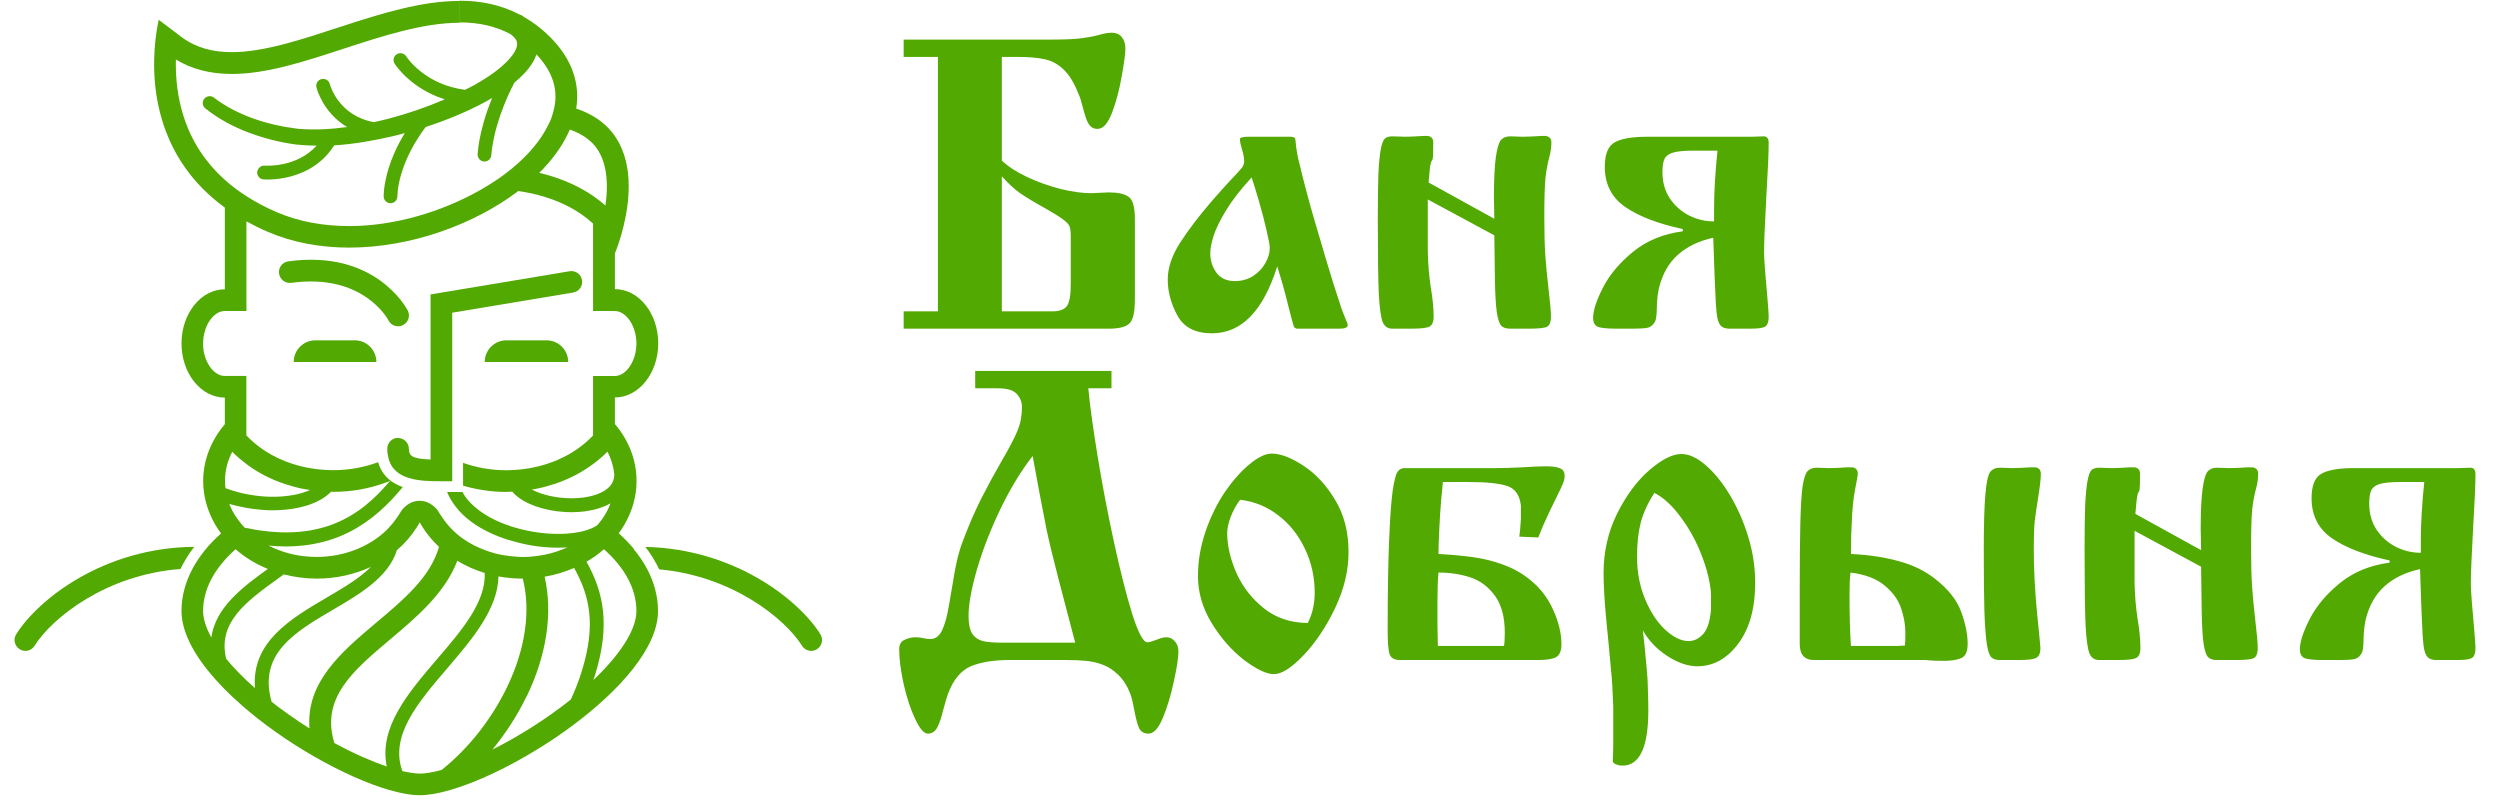 <?xml version="1.0" encoding="UTF-8"?> <svg xmlns="http://www.w3.org/2000/svg" width="765" height="246" viewBox="0 0 765 246" fill="none"><g clip-path="url(#clip0_75_2)"><path d="M251.037 194.075C244.406 183.506 224.736 167.952 197.479 167.351C199.17 169.554 200.594 171.846 201.706 174.227C223.935 176.207 240.112 189.18 245.429 197.613C246.052 198.614 247.143 199.17 248.233 199.17C248.834 199.17 249.457 198.992 249.991 198.659C251.549 197.679 252.016 195.633 251.037 194.097" fill="#52A901"></path><path d="M4.963 194.075C3.984 195.632 4.451 197.679 6.009 198.659C6.543 199.014 7.166 199.17 7.766 199.17C8.879 199.17 9.947 198.614 10.57 197.613C15.955 189.046 32.51 175.807 55.228 174.116C56.34 171.779 57.742 169.51 59.433 167.329C31.686 167.574 11.683 183.394 4.963 194.075Z" fill="#52A901"></path><path d="M62.148 105.115C62.148 99.82 65.241 95.169 68.779 95.169H75.41V67.734C77.479 68.869 79.659 69.981 82.041 70.983C89.784 74.298 98.239 75.766 106.828 75.766C125.652 75.766 145.055 68.713 158.606 58.455C169.865 60.101 177.03 64.329 181.48 68.423V95.169H188.111C191.649 95.169 194.742 99.82 194.742 105.115C194.742 110.411 191.649 115.061 188.111 115.061H181.48V133.24C175.717 139.404 166.728 143.476 156.492 143.854C155.981 143.854 155.491 143.899 154.957 143.899C150.218 143.899 145.767 143.075 141.695 141.629V147.948V148.616C145.901 149.84 150.373 150.529 154.957 150.529C155.179 150.529 155.38 150.485 155.624 150.485C155.758 150.485 155.892 150.485 156.025 150.485C156.27 150.485 156.515 150.463 156.759 150.44C156.849 150.529 156.937 150.641 157.026 150.73C157.071 150.774 157.115 150.841 157.16 150.908C158.739 152.554 161.009 153.845 163.613 154.824C166.416 155.848 169.643 156.493 172.891 156.671C173.092 156.671 173.27 156.671 173.447 156.693C173.915 156.693 174.382 156.738 174.849 156.738C176.207 156.738 177.564 156.649 178.877 156.493C179.144 156.448 179.389 156.382 179.656 156.359C181.235 156.115 182.682 155.759 183.995 155.291C185.018 154.935 185.975 154.512 186.82 154.023C186.509 154.846 186.13 155.669 185.73 156.471C185.241 157.405 184.662 158.295 184.017 159.163C183.638 159.675 183.26 160.164 182.838 160.654C182.459 160.921 182.036 161.166 181.592 161.388C181.547 161.41 181.48 161.432 181.413 161.477C181.369 161.477 181.347 161.477 181.324 161.522C180.19 162.033 178.877 162.478 177.408 162.768C176.296 162.99 175.072 163.168 173.804 163.257C172.958 163.324 172.09 163.368 171.2 163.368C166.95 163.413 162.211 162.79 157.716 161.477C157.271 161.343 156.804 161.21 156.359 161.054C151.619 159.519 147.792 157.383 144.989 154.846C143.765 153.756 142.741 152.599 141.962 151.353C141.784 151.086 141.673 150.819 141.539 150.552H136.845C136.845 150.552 136.912 150.774 136.956 150.886C137.535 152.265 138.336 153.6 139.292 154.846C139.96 155.759 140.739 156.626 141.584 157.449C143.119 158.918 144.922 160.276 146.969 161.477C149.35 162.857 152.02 164.08 155.068 165.06C155.469 165.193 155.892 165.282 156.314 165.415C158.584 166.083 160.898 166.639 163.168 166.995C165.727 167.396 168.263 167.596 170.689 167.596C171.044 167.596 171.356 167.596 171.712 167.574C172.379 167.574 173.003 167.529 173.648 167.485C173.136 167.729 172.624 167.93 172.09 168.13C169.754 169.065 167.262 169.732 164.636 170.088C163.101 170.311 161.521 170.444 159.919 170.444C159.073 170.444 158.25 170.355 157.427 170.288C155.335 170.133 153.31 169.821 151.352 169.309C150.685 169.131 150.017 168.909 149.372 168.686C146.546 167.729 143.898 166.439 141.584 164.792C140.205 163.814 138.959 162.679 137.824 161.477C136.733 160.32 135.776 159.096 134.953 157.761C134.731 157.405 134.442 157.071 134.241 156.693C133.841 155.959 133.262 155.358 132.639 154.846C131.46 153.867 130.014 153.244 128.412 153.244C126.81 153.244 125.363 153.845 124.184 154.846C123.561 155.358 123.005 155.959 122.582 156.693C122.226 157.338 121.803 157.917 121.38 158.518C120.668 159.563 119.89 160.543 118.999 161.455C118.621 161.855 118.243 162.278 117.82 162.656C112.547 167.507 104.981 170.422 96.904 170.422C95.814 170.422 94.746 170.355 93.678 170.266C91.831 170.088 90.028 169.777 88.315 169.309C86.135 168.731 84.088 167.93 82.151 166.951C83.954 167.106 85.712 167.218 87.381 167.218C88.605 167.218 89.762 167.173 90.919 167.085C93.21 166.929 95.391 166.617 97.438 166.15C101.955 165.171 105.871 163.524 109.365 161.432C112.569 159.519 115.417 157.272 117.953 154.802C119.333 153.489 120.624 152.109 121.847 150.685C122.315 150.151 122.782 149.595 123.249 149.039C122.137 148.638 121.091 148.126 120.112 147.503C119.912 147.37 119.734 147.237 119.533 147.103C119.511 147.103 119.489 147.058 119.467 147.036C118.555 146.346 117.753 145.501 117.086 144.477C117.086 144.477 117.086 144.433 117.041 144.411C116.485 143.543 116.018 142.564 115.706 141.429C111.501 142.986 106.85 143.877 101.911 143.877C101.399 143.877 100.887 143.832 100.375 143.832C90.14 143.454 81.15 139.382 75.387 133.218V115.039H68.757C65.219 115.039 62.126 110.389 62.126 105.093M166.394 51.468C169.887 47.73 172.602 43.769 174.36 39.653C178.165 40.966 181.013 42.99 182.838 45.727C183.972 47.418 184.684 49.377 185.152 51.468C185.93 55.117 185.797 59.145 185.263 62.883C184.128 61.904 182.86 60.903 181.48 59.946C180.546 59.301 179.567 58.678 178.498 58.099C174.849 56.007 170.377 54.161 164.992 52.892C165.482 52.425 165.971 51.958 166.416 51.468M181.569 208.071C181.725 207.581 181.903 207.114 182.059 206.647C186.843 191.205 184.707 181.28 179.478 171.891C181.391 170.778 183.171 169.488 184.796 168.063C191.07 173.626 194.742 180.101 194.742 186.977C194.742 192.606 189.913 200.171 181.569 208.093M161.21 213.01C167.351 200.239 169.175 187.488 166.661 176.474C169.843 175.94 172.869 175.006 175.673 173.782C180.546 182.46 182.392 191.338 178.009 205.423C177.075 208.449 175.94 211.297 174.672 214.056C172.736 215.591 170.689 217.149 168.508 218.662C162.389 222.979 156.292 226.561 150.685 229.365C154.735 224.425 158.317 218.929 161.165 213.01M128.412 236.708C127.01 236.708 125.207 236.441 123.116 235.951C119.244 225.115 127.811 215.08 136.889 204.466C144.521 195.543 152.332 186.376 152.532 176.385C154.913 176.83 157.382 177.053 159.897 177.053C159.897 177.053 159.941 177.053 159.964 177.053C162.433 186.799 160.853 198.391 155.202 210.162C150.329 220.309 143.231 229.12 135.153 235.595C132.439 236.352 130.147 236.73 128.434 236.73M102.311 227.362C98.106 213.611 107.985 205.267 119.444 195.61C127.477 188.846 136.155 181.503 139.938 171.602C142.496 173.159 145.322 174.405 148.326 175.34C148.682 184.24 141.384 192.784 133.707 201.729C124.896 212.009 115.862 222.623 118.354 234.55C113.726 232.97 108.208 230.567 102.311 227.362ZM69.224 201.662C66.487 190.515 75.388 184.04 84.844 177.209C85.511 176.719 86.179 176.252 86.847 175.762C90.051 176.586 93.433 177.053 96.948 177.053C102.934 177.053 108.564 175.74 113.481 173.471C110.121 176.897 105.204 179.789 99.93 182.883C89.027 189.291 76.856 196.433 78.035 210.563C74.587 207.537 71.627 204.533 69.246 201.64M72.117 168.086C74.942 170.556 78.28 172.603 81.951 174.094C74.253 179.656 65.975 185.82 64.662 195.054C63.038 192.094 62.148 189.357 62.148 186.977C62.148 180.101 65.819 173.626 72.094 168.063M94.701 222.89C92.587 221.577 90.474 220.153 88.338 218.64C86.513 217.35 84.777 216.059 83.108 214.746C78.948 200.083 90.14 193.452 102.044 186.487C110.144 181.748 118.955 176.541 121.447 168.353C123.828 166.328 125.853 163.991 127.477 161.432C127.811 160.921 128.144 160.387 128.434 159.831C128.723 160.365 129.057 160.899 129.391 161.432C130.748 163.569 132.417 165.549 134.33 167.329C131.727 176.563 123.628 183.394 115.172 190.493C104.536 199.46 93.588 208.694 94.701 222.868M178.877 152.198C178.699 152.198 178.521 152.243 178.365 152.265C176.207 152.532 173.959 152.532 171.823 152.31C168.33 151.976 165.104 151.063 162.745 149.795C163.323 149.684 163.924 149.595 164.503 149.484C166.35 149.106 168.13 148.594 169.887 148.015C174.16 146.591 178.053 144.544 181.48 142.008C183.06 140.828 184.551 139.582 185.886 138.203C187.043 140.428 187.733 142.786 187.978 145.212C187.933 149.017 184.484 150.797 181.48 151.642C180.523 151.909 179.633 152.065 178.899 152.176M119.022 147.526C117.953 148.794 116.841 150.018 115.684 151.175C114.416 152.421 113.103 153.623 111.701 154.757C108.385 157.383 104.625 159.563 100.219 161.01C99.797 161.143 99.374 161.255 98.951 161.388C97.683 161.744 96.37 162.056 94.99 162.3C90.607 163.057 85.645 163.146 79.971 162.367C78.48 162.167 76.923 161.9 75.343 161.566C75.231 161.566 75.121 161.522 74.987 161.499C74.965 161.499 74.942 161.499 74.898 161.499C74.853 161.455 74.831 161.432 74.787 161.388C74.097 160.654 73.451 159.875 72.873 159.074C72.228 158.206 71.649 157.316 71.16 156.382C70.781 155.669 70.448 154.935 70.159 154.201C71.182 154.512 72.228 154.735 73.273 154.98C74.876 155.336 76.478 155.625 78.08 155.803C79.882 156.003 81.684 156.159 83.442 156.159C83.798 156.159 84.154 156.137 84.51 156.115C84.71 156.115 84.911 156.115 85.089 156.115C88.159 156.003 91.052 155.536 93.611 154.78C96.815 153.8 99.485 152.377 101.31 150.463C101.532 150.463 101.755 150.508 101.978 150.508C107.607 150.508 113.058 149.506 118.042 147.659C118.042 147.659 118.087 147.659 118.109 147.637C118.532 147.481 118.977 147.348 119.4 147.17C119.289 147.303 119.178 147.437 119.066 147.57M68.846 147.192C68.846 144.099 69.602 141.051 71.071 138.247C72.406 139.626 73.919 140.872 75.476 142.052C78.881 144.611 82.797 146.636 87.069 148.06C88.805 148.638 90.607 149.15 92.454 149.528C93.255 149.706 94.056 149.817 94.879 149.929C92.543 150.997 89.517 151.687 86.112 151.931C83.865 152.087 81.44 152.043 78.97 151.754C77.835 151.62 76.656 151.442 75.499 151.219C73.34 150.797 71.137 150.174 69.001 149.372C68.912 148.638 68.868 147.926 68.868 147.192M193.963 167.952C192.583 166.306 191.048 164.726 189.335 163.191C189.98 162.323 190.558 161.432 191.093 160.498C193.429 156.493 194.786 151.976 194.786 147.17C194.786 140.65 192.316 134.642 188.155 129.747V121.626C195.476 121.626 201.417 114.194 201.417 105.049C201.417 95.903 195.476 88.472 188.155 88.472V77.546C188.155 77.546 203.286 42.234 176.318 33.222C177.52 25.813 175.25 18.247 168.263 11.261C165.704 8.702 163.034 6.721 160.253 5.142C160.141 5.03 160.008 4.941 159.875 4.852C159.875 4.852 159.83 4.808 159.808 4.808C159.563 4.63 159.318 4.563 159.051 4.474C153.266 1.448 147.058 0.224 140.605 0.224V6.855C146.613 6.855 151.775 8.034 156.314 10.504C156.893 10.972 157.405 11.439 157.716 11.884C158.095 12.44 158.228 12.907 158.228 13.463C158.295 14.576 157.382 16.334 156.025 17.847C153.288 20.984 149.35 23.632 145.344 25.924C144.366 26.48 143.32 26.947 142.296 27.482C129.992 25.902 124.54 17.602 124.318 17.269C123.695 16.289 122.404 15.978 121.402 16.601C120.424 17.224 120.134 18.515 120.757 19.493C120.98 19.849 125.741 27.148 136.11 30.396C130.615 32.755 124.896 34.735 119.088 36.27C117.531 36.671 115.973 37.027 114.393 37.383C103.557 35.358 101.043 26.147 100.931 25.746C100.665 24.611 99.53 23.921 98.373 24.21C97.238 24.478 96.548 25.635 96.838 26.77C96.927 27.17 98.862 34.513 106.227 38.874C101.199 39.564 96.148 39.831 91.208 39.408C82.085 38.318 72.74 35.425 65.441 29.863C64.529 29.173 63.239 29.329 62.504 30.218C61.77 31.131 61.925 32.466 62.838 33.178C66.821 36.36 71.36 38.785 76.077 40.565C80.839 42.323 85.556 43.569 90.696 44.237C92.765 44.459 94.835 44.548 96.882 44.57C90.807 51.312 81.417 50.712 80.972 50.689C80.238 50.623 79.593 50.956 79.192 51.49C78.948 51.802 78.747 52.18 78.703 52.625C78.614 53.782 79.459 54.806 80.616 54.895C80.705 54.895 81.173 54.939 81.885 54.939C84.31 54.939 89.806 54.539 94.99 51.513C97.638 49.955 100.219 47.73 102.244 44.481C108.408 44.103 114.46 43.013 120.379 41.633C121.536 41.344 122.715 41.055 123.872 40.721C121.402 44.77 119.845 48.464 118.91 51.513C118.042 54.361 117.664 56.653 117.508 58.144C117.398 59.323 117.398 60.035 117.398 60.146C117.442 61.281 118.376 62.193 119.489 62.193H119.556C120.713 62.149 121.625 61.192 121.603 60.035C121.603 60.013 121.603 59.345 121.736 58.166C121.914 56.675 122.337 54.383 123.338 51.535C124.562 48.019 126.676 43.636 130.258 38.852C136.422 36.849 142.452 34.401 148.259 31.309C149.038 30.886 149.817 30.419 150.596 29.974C148.371 35.403 147.258 39.875 146.702 42.924C146.235 45.549 146.168 47.107 146.146 47.263C146.146 47.507 146.19 47.73 146.257 47.93C146.502 48.753 147.236 49.377 148.17 49.421H148.237C149.372 49.421 150.307 48.531 150.351 47.396C150.351 47.352 150.418 45.972 150.863 43.592C151.13 42.145 151.53 40.321 152.153 38.207C153.199 34.624 154.824 30.218 157.405 25.279C158.562 24.322 159.696 23.276 160.787 22.097C162.055 20.65 163.412 18.893 164.147 16.645C168.664 21.407 170.555 26.413 169.821 31.776C169.665 32.844 169.398 33.934 169.064 35.047C168.864 35.648 168.708 36.249 168.441 36.849C168.241 37.294 167.996 37.761 167.773 38.207C165.504 42.901 161.677 47.418 156.737 51.49L156.693 51.535C155.424 52.558 154.134 53.56 152.732 54.539C151.13 55.651 149.461 56.697 147.703 57.721C147.458 57.854 147.213 57.987 146.969 58.144C135.242 64.819 120.624 69.18 106.873 69.18C98.728 69.18 91.275 67.756 84.688 64.93C81.328 63.484 78.258 61.86 75.454 60.057C73.051 58.522 70.826 56.853 68.824 55.05C62.193 49.109 57.698 41.789 55.45 33.089C54.049 27.704 53.715 22.519 53.826 18.203C58.677 21.162 64.307 22.631 70.915 22.631C81.528 22.631 92.966 18.893 105.07 14.932C117.064 11.016 129.479 6.966 140.583 6.966V0.291C117.197 0.291 90.83 15.956 70.915 15.956C65.196 15.956 59.99 14.665 55.539 11.327C52.714 9.213 50.444 7.478 48.575 6.054C47.062 12.841 41.855 43.925 68.801 63.528V88.516C61.481 88.516 55.539 95.948 55.539 105.093C55.539 114.238 61.481 121.67 68.801 121.67V129.792C64.662 134.709 62.17 140.695 62.17 147.214C62.17 151.998 63.528 156.515 65.864 160.543C66.398 161.455 66.999 162.367 67.644 163.235C65.775 164.904 64.084 166.639 62.615 168.464C61.191 170.244 59.968 172.069 58.944 173.96C56.741 178.076 55.539 182.46 55.539 186.999C55.539 191.093 57.142 195.454 59.834 199.86C60.924 201.64 62.193 203.398 63.617 205.178C66.621 208.916 70.27 212.61 74.364 216.148C75.744 217.35 77.145 218.506 78.591 219.663C93.322 231.301 111.835 240.668 123.739 242.849C125.452 243.161 127.032 243.339 128.434 243.339C131.126 243.339 134.419 242.738 138.091 241.647C145.945 239.333 155.558 234.794 164.926 228.987C168.441 226.806 171.935 224.47 175.25 221.977C189.691 211.23 201.35 198.147 201.35 186.999C201.35 182.46 200.149 178.099 197.968 174.005C196.856 171.935 195.498 169.932 193.874 167.997" fill="#52A901"></path><path d="M108.564 104.136H96.504C92.854 104.136 89.873 107.096 89.873 110.767H115.172C115.172 107.118 112.213 104.136 108.541 104.136" fill="#52A901"></path><path d="M89.139 86.558C110.878 83.532 118.554 97.416 118.888 98.061C119.467 99.196 120.624 99.842 121.825 99.842C122.337 99.842 122.849 99.73 123.338 99.463C124.963 98.64 125.608 96.638 124.762 94.991C124.362 94.235 114.794 76.3 88.226 79.972C86.402 80.216 85.133 81.885 85.4 83.71C85.645 85.534 87.336 86.803 89.139 86.536" fill="#52A901"></path><path d="M167.24 104.136H154.957C151.308 104.136 148.326 107.096 148.326 110.767H173.87C173.87 107.118 170.911 104.136 167.24 104.136Z" fill="#52A901"></path><path d="M121.825 133.975C120.001 133.975 118.51 135.466 118.51 137.29C118.51 138.358 118.643 139.293 118.866 140.16C118.933 140.45 119.021 140.717 119.11 140.984C119.4 141.829 119.8 142.563 120.29 143.186C120.557 143.543 120.868 143.854 121.202 144.166C121.336 144.277 121.469 144.388 121.602 144.5C122.07 144.878 122.582 145.211 123.116 145.478C123.805 145.834 124.54 146.101 125.296 146.324C128.434 147.236 132.083 147.258 135.064 147.258H138.38V95.681L175.383 89.517C177.186 89.206 178.409 87.515 178.098 85.712C177.809 83.91 176.073 82.686 174.293 82.998L131.749 90.096V140.606C128.834 140.494 127.165 140.205 126.231 139.649C125.363 139.137 125.118 138.403 125.118 137.357C125.118 137.045 125.052 136.734 124.985 136.445C124.584 135.065 123.316 134.041 121.803 134.041" fill="#52A901"></path></g><g clip-path="url(#clip1_75_2)"><path d="M276.517 12.112H321.611C325.929 12.112 329.116 11.969 331.173 11.681C333.27 11.393 335.039 11.043 336.478 10.632C337.918 10.221 339.151 10.015 340.179 10.015C341.578 10.015 342.626 10.488 343.325 11.434C344.025 12.339 344.374 13.49 344.374 14.889C344.374 16.328 344.004 19.104 343.263 23.216C342.564 27.329 341.578 31.072 340.303 34.444C339.028 37.775 337.547 39.44 335.861 39.44C334.956 39.44 334.237 39.173 333.702 38.638C333.167 38.104 332.715 37.302 332.345 36.233C331.975 35.164 331.605 33.909 331.234 32.47C330.906 31.03 330.515 29.817 330.062 28.83C328.706 25.376 327.142 22.826 325.374 21.181C323.606 19.536 321.652 18.508 319.514 18.096C317.416 17.644 314.702 17.418 311.371 17.418H306.559V49.125C308.493 50.976 311.083 52.662 314.332 54.184C317.622 55.706 321.015 56.919 324.511 57.824C328.047 58.687 331.214 59.119 334.01 59.119C334.586 59.119 335.45 59.077 336.601 58.996C337.753 58.913 338.617 58.872 339.192 58.872C342.071 58.872 344.128 59.325 345.361 60.229C346.636 61.093 347.274 63.375 347.274 67.077V91.752C347.274 95.494 346.718 97.9 345.607 98.969C344.497 100.038 342.4 100.573 339.316 100.573H276.517V95.268H287.005V17.418H276.517V12.112ZM306.559 95.268H322.104C324.12 95.268 325.539 94.774 326.362 93.788C327.225 92.76 327.657 90.436 327.657 86.817V72.505C327.657 71.025 327.534 69.956 327.287 69.297C327.04 68.639 326.32 67.879 325.127 67.015C323.935 66.151 322.207 65.082 319.946 63.807C316.45 61.874 313.797 60.271 311.988 58.996C310.219 57.721 308.41 56.034 306.559 53.937V95.268ZM381.942 41.846H394.835C395.781 41.846 396.294 42.093 396.377 42.586C396.377 42.71 396.459 43.512 396.624 44.992C396.829 46.432 397.035 47.604 397.241 48.509C399.091 56.24 400.901 63.026 402.669 68.865C402.875 69.647 403.903 73.143 405.753 79.352C407.604 85.521 408.899 89.654 409.64 91.752C410.257 93.808 410.873 95.556 411.491 96.995C412.108 98.393 412.416 99.216 412.416 99.463C412.416 100.203 411.573 100.573 409.887 100.573H396.993C396.418 100.573 396.027 100.265 395.821 99.648C395.617 99.031 395.041 96.851 394.095 93.109C393.19 89.367 392.1 85.501 390.825 81.511C386.548 95.165 379.886 101.992 370.838 101.992C365.78 101.992 362.264 100.182 360.289 96.563C358.315 92.944 357.329 89.264 357.329 85.521C357.329 81.984 358.583 78.242 361.091 74.294C363.641 70.346 366.849 66.131 370.714 61.648C372.894 59.139 374.828 56.98 376.513 55.171C378.241 53.361 379.372 52.128 379.906 51.469C380.441 50.812 380.708 50.133 380.708 49.434C380.708 48.282 380.482 47.028 380.03 45.671C379.619 44.273 379.413 43.245 379.413 42.586C379.413 42.093 380.256 41.846 381.942 41.846ZM382.991 54.307C379.619 57.967 376.986 61.36 375.095 64.486C373.244 67.57 371.989 70.161 371.332 72.258C370.674 74.356 370.344 76.083 370.344 77.441C370.344 79.743 370.982 81.759 372.257 83.485C373.532 85.172 375.382 86.015 377.809 86.015C379.947 86.015 381.819 85.501 383.422 84.473C385.067 83.404 386.322 82.087 387.185 80.525C388.09 78.962 388.543 77.399 388.543 75.836C388.543 75.014 388.213 73.225 387.556 70.469C386.938 67.714 386.158 64.712 385.212 61.463C384.265 58.214 383.525 55.829 382.991 54.307ZM457.263 72.011L436.906 61.031V65.719V76.946C436.988 80.854 437.297 84.534 437.831 87.989C438.407 91.402 438.695 94.384 438.695 96.933C438.695 98.373 438.325 99.339 437.585 99.833C436.885 100.327 435.014 100.573 431.971 100.573H426.049C424.692 100.573 423.725 99.935 423.149 98.661C422.574 97.345 422.163 94.466 421.916 90.024C421.71 85.542 421.607 77.851 421.607 66.953C421.607 61.114 421.669 56.507 421.793 53.136C421.957 49.763 422.203 47.254 422.533 45.609C422.862 43.923 423.273 42.853 423.767 42.402C424.301 41.949 425.062 41.723 426.049 41.723C426.913 41.723 427.612 41.743 428.146 41.784C428.681 41.784 429.257 41.805 429.874 41.846C431.107 41.846 432.999 41.764 435.549 41.6H436.906C438.017 41.764 438.571 42.422 438.571 43.574C438.571 46.205 438.53 47.769 438.448 48.262C438.407 48.714 438.304 49.022 438.14 49.187C437.975 49.311 437.811 49.824 437.646 50.729C437.523 51.634 437.358 53.34 437.152 55.85L457.263 66.953C457.263 65.473 457.242 64.301 457.201 63.437C457.201 62.573 457.181 61.648 457.139 60.661C457.139 54.904 457.345 50.647 457.757 47.892C458.168 45.136 458.703 43.429 459.36 42.772C460.018 42.073 460.923 41.723 462.075 41.723C462.898 41.723 463.576 41.743 464.11 41.784C464.645 41.784 465.221 41.805 465.838 41.846C467.236 41.846 469.168 41.764 471.637 41.6H473.055C474.165 41.806 474.721 42.463 474.721 43.574C474.721 45.054 474.495 46.617 474.042 48.262C473.59 49.907 473.22 51.901 472.932 54.245C472.685 56.549 472.562 60.62 472.562 66.46C472.562 71.312 472.664 75.22 472.87 78.18C473.076 81.1 473.405 84.555 473.858 88.544C474.351 92.533 474.597 95.33 474.597 96.933C474.597 98.414 474.248 99.401 473.549 99.895C472.89 100.347 471.04 100.573 467.996 100.573H462.075C460.8 100.573 459.875 100.244 459.299 99.586C458.764 98.929 458.333 97.551 458.004 95.453C457.715 93.314 457.531 90.127 457.448 85.891C457.407 81.614 457.345 76.988 457.263 72.011ZM504.084 41.846H535.792C536.574 41.805 537.251 41.784 537.827 41.784C538.445 41.743 539.061 41.723 539.678 41.723C540.706 41.723 541.22 42.38 541.22 43.697C541.22 46.699 540.973 52.312 540.48 60.538C540.028 68.722 539.801 74.356 539.801 77.441C539.801 78.221 539.904 80.011 540.11 82.807C540.357 85.562 540.603 88.441 540.85 91.444C541.097 94.404 541.22 96.234 541.22 96.933C541.22 98.373 540.912 99.339 540.295 99.833C539.678 100.327 538.177 100.573 535.792 100.573H529.191C527.958 100.573 527.053 100.244 526.477 99.586C525.901 98.929 525.511 97.715 525.305 95.946C525.099 94.137 524.894 90.518 524.688 85.089C524.523 79.62 524.379 75.507 524.256 72.751C519.897 73.698 516.299 75.425 513.461 77.934C510.623 80.442 508.67 83.897 507.6 88.297C507.313 89.695 507.127 91.073 507.046 92.43C507.004 93.746 506.963 94.898 506.922 95.885C506.88 96.872 506.737 97.674 506.49 98.291C505.955 99.36 505.215 100.018 504.269 100.265C503.364 100.471 501.863 100.573 499.766 100.573H494.708C491.747 100.573 489.793 100.368 488.847 99.956C487.942 99.504 487.49 98.62 487.49 97.304C487.49 95.041 488.498 91.937 490.513 87.989C492.569 84 495.653 80.34 499.766 77.008C503.92 73.636 508.978 71.559 514.941 70.778V70.1C507.333 68.455 501.452 66.192 497.298 63.314C493.145 60.435 491.068 56.343 491.068 51.038C491.068 47.254 492.034 44.787 493.968 43.635C495.942 42.443 499.314 41.846 504.084 41.846ZM518.21 46.102C515.291 46.102 513.173 46.308 511.857 46.72C510.582 47.131 509.739 47.769 509.327 48.632C508.917 49.495 508.711 50.853 508.711 52.703C508.711 55.747 509.451 58.4 510.932 60.661C512.453 62.923 514.407 64.67 516.792 65.905C519.218 67.138 521.789 67.755 524.503 67.755V63.807C524.503 58.79 524.852 52.888 525.551 46.102H518.21ZM230.683 113.226V118.531H223.589C224.083 123.754 225.028 130.663 226.427 139.259C227.825 147.853 229.511 156.696 231.485 165.784C233.459 174.832 235.33 182.173 237.098 187.807C238.908 193.441 240.43 196.258 241.663 196.258C242.198 196.258 243.103 196.012 244.378 195.518C245.653 194.983 246.68 194.716 247.462 194.716C248.49 194.716 249.354 195.127 250.053 195.95C250.794 196.731 251.164 197.76 251.164 199.035C251.164 200.926 250.711 203.929 249.806 208.041C248.943 212.194 247.832 215.916 246.476 219.206C245.118 222.537 243.637 224.203 242.034 224.203C240.636 224.203 239.669 223.647 239.135 222.537C238.641 221.427 238.147 219.597 237.654 217.047C237.201 214.497 236.77 212.749 236.358 211.804C235.453 209.5 234.241 207.629 232.719 206.19C231.238 204.751 229.655 203.723 227.969 203.106C226.324 202.489 224.617 202.098 222.848 201.933C221.122 201.769 219.065 201.686 216.68 201.686H203.787H199.345C194.617 201.686 190.709 202.324 187.625 203.599C184.582 204.915 182.258 207.732 180.654 212.05C180.284 213.038 179.791 214.703 179.173 217.047C178.598 219.432 177.981 221.222 177.323 222.414C176.665 223.607 175.719 224.203 174.485 224.203C173.293 224.203 171.997 222.702 170.599 219.7C169.201 216.738 168.029 213.182 167.083 209.027C166.178 204.874 165.725 201.337 165.725 198.417C165.725 196.978 166.26 196.012 167.33 195.518C168.44 194.983 169.55 194.716 170.661 194.716C171.607 194.716 172.47 194.819 173.252 195.024C174.033 195.189 174.691 195.271 175.226 195.271C176.748 195.271 177.94 194.408 178.803 192.68C179.668 190.953 180.387 188.362 180.963 184.908C181.539 181.412 182.115 178.04 182.69 174.791C183.265 171.542 183.986 168.684 184.849 166.217C186.823 160.911 188.818 156.264 190.832 152.274C192.889 148.245 195.027 144.317 197.248 140.492C199.469 136.668 201.032 133.666 201.936 131.486C202.841 129.307 203.294 126.9 203.294 124.268C203.294 122.747 202.759 121.41 201.69 120.259C200.661 119.107 198.709 118.531 195.829 118.531H188.982V113.226H230.683ZM197.557 196.382H219.579C217.852 189.802 216.145 183.283 214.459 176.827C212.773 170.329 211.56 165.312 210.819 161.775C210.12 158.197 209.401 154.475 208.661 150.609C207.961 146.703 207.262 142.919 206.563 139.259C203.108 143.659 199.86 148.985 196.816 155.236C193.815 161.446 191.408 167.594 189.599 173.681C187.831 179.767 186.946 184.599 186.946 188.177C186.946 190.603 187.316 192.413 188.057 193.606C188.838 194.757 189.928 195.518 191.326 195.888C192.766 196.218 194.843 196.382 197.557 196.382ZM257.147 176.025C257.147 171.418 257.929 166.833 259.491 162.268C261.095 157.662 263.11 153.591 265.537 150.054C268.004 146.517 270.513 143.721 273.062 141.664C275.612 139.567 277.833 138.519 279.725 138.519C282.44 138.519 285.667 139.752 289.41 142.219C293.152 144.646 296.381 148.121 299.095 152.645C301.851 157.168 303.229 162.515 303.229 168.684C303.229 174.318 301.851 180.034 299.095 185.833C296.34 191.591 293.111 196.402 289.41 200.268C285.75 204.093 282.748 206.005 280.403 206.005C278.142 206.005 275.099 204.566 271.274 201.686C267.491 198.767 264.179 195.004 261.342 190.398C258.546 185.792 257.147 181.001 257.147 176.025ZM270.04 152.645C268.847 154.249 267.881 156.017 267.141 157.95C266.442 159.842 266.092 161.446 266.092 162.762C266.092 166.669 267.038 170.781 268.93 175.1C270.863 179.376 273.7 182.995 277.443 185.957C281.185 188.877 285.627 190.336 290.767 190.336C292.166 187.581 292.865 184.496 292.865 181.083C292.865 176.23 291.857 171.727 289.842 167.573C287.868 163.42 285.154 160.027 281.699 157.395C278.245 154.721 274.358 153.139 270.04 152.645ZM340.056 147.216H332.098C331.933 148.655 331.749 150.589 331.543 153.015C331.337 155.441 331.153 158.341 330.987 161.713C330.823 165.085 330.741 167.594 330.741 169.239C334.648 169.444 338.205 169.773 341.413 170.226C344.621 170.678 347.664 171.439 350.543 172.509C353.421 173.536 356.033 174.976 358.377 176.827C361.627 179.335 364.094 182.461 365.78 186.203C367.507 189.946 368.37 193.503 368.37 196.875C368.37 198.89 367.816 200.207 366.705 200.823C365.595 201.399 363.744 201.686 361.154 201.686H318.958C317.231 201.686 316.162 201.07 315.751 199.836C315.381 198.602 315.196 196.135 315.196 192.433C315.196 181.536 315.339 172.509 315.628 165.352C315.915 158.197 316.285 153.015 316.738 149.807C317.231 146.6 317.746 144.666 318.28 144.009C318.815 143.31 319.473 142.96 320.254 142.96H348.014C350.481 142.96 353.298 142.878 356.464 142.713C359.632 142.508 361.996 142.405 363.559 142.405C365.574 142.405 367.034 142.611 367.939 143.022C368.885 143.391 369.358 144.173 369.358 145.366C369.358 146.106 369.152 146.949 368.741 147.895C368.37 148.8 367.836 149.93 367.137 151.288C366.479 152.604 365.574 154.475 364.423 156.901C363.271 159.328 362.223 161.754 361.277 164.18L355.478 163.934C355.642 162.905 355.807 161.096 355.971 158.506V154.434C355.601 151.185 354.162 149.17 351.653 148.388C349.186 147.607 345.32 147.216 340.056 147.216ZM330.556 197.368H348.63H350.79C350.954 196.464 351.036 195.127 351.036 193.359C351.036 188.547 350.028 184.764 348.014 182.008C345.999 179.253 343.49 177.382 340.488 176.395C337.486 175.407 334.237 174.914 330.741 174.914C330.535 176.847 330.433 179.87 330.433 183.983V191.2L330.556 197.368ZM393.293 192.619C393.704 196.238 393.972 198.829 394.095 200.391C394.259 201.913 394.403 203.455 394.526 205.018C394.691 206.58 394.794 208.555 394.835 210.94C394.917 213.325 394.958 215.382 394.958 217.108C394.958 228.377 392.305 234.011 387.001 234.011C386.384 234.011 385.766 233.888 385.15 233.641C384.574 233.435 384.224 233.148 384.101 232.778V232.037C384.184 230.762 384.224 228.994 384.224 226.732V215.936C384.06 210.961 383.834 207.259 383.546 204.833C383.135 200.104 382.642 194.881 382.066 189.164C381.531 183.407 381.264 178.698 381.264 175.037C381.264 168.54 382.642 162.495 385.396 156.901C388.193 151.308 391.483 146.867 395.267 143.577C399.091 140.287 402.36 138.642 405.075 138.642C407.419 138.642 409.907 139.793 412.54 142.096C415.212 144.399 417.701 147.483 420.003 151.349C422.306 155.215 424.157 159.451 425.555 164.057C426.954 168.664 427.653 173.331 427.653 178.06C427.653 185.874 425.925 192.084 422.471 196.691C419.017 201.296 414.842 203.599 409.948 203.599C407.07 203.599 404.006 202.551 400.757 200.453C397.508 198.315 395.02 195.703 393.293 192.619ZM396.809 150.548C394.752 153.755 393.354 156.819 392.614 159.739C391.874 162.618 391.503 166.072 391.503 170.103C391.503 174.791 392.326 179.109 393.971 183.057C395.617 187.005 397.672 190.13 400.14 192.433C402.649 194.737 405.034 195.888 407.296 195.888C408.941 195.888 410.421 195.169 411.738 193.729C413.053 192.29 413.855 189.76 414.143 186.141V181.453C413.896 177.875 412.95 173.968 411.306 169.733C409.701 165.497 407.584 161.61 404.952 158.073C402.36 154.495 399.646 151.987 396.809 150.548ZM478.299 201.686H445.666C442.746 201.686 441.286 200.042 441.286 196.752V180.096C441.286 171.624 441.347 164.879 441.471 159.862C441.594 154.804 441.82 151.062 442.149 148.635C442.519 146.168 443.034 144.584 443.691 143.885C444.35 143.186 445.275 142.836 446.468 142.836C447.29 142.836 447.969 142.857 448.503 142.898C449.038 142.898 449.614 142.919 450.23 142.96C451.629 142.96 453.562 142.878 456.029 142.713H457.448C458.517 142.919 459.052 143.577 459.052 144.687C459.052 145.099 458.929 145.901 458.682 147.093C458.435 148.285 458.168 149.766 457.88 151.535C457.634 153.262 457.448 155.113 457.325 157.087C457.078 161.404 456.955 165.455 456.955 169.239C462.301 169.486 467.133 170.206 471.451 171.398C475.81 172.55 479.553 174.359 482.678 176.827C486.709 179.952 489.382 183.324 490.698 186.943C492.014 190.522 492.672 193.791 492.672 196.752C492.672 199.055 492.034 200.494 490.759 201.07C489.484 201.646 487.716 201.933 485.455 201.933C483.521 201.933 482.103 201.892 481.198 201.81C480.704 201.769 480.252 201.728 479.841 201.686C479.471 201.686 478.956 201.686 478.299 201.686ZM497.607 167.943C497.607 160.294 497.771 154.619 498.1 150.918C498.43 147.216 498.923 144.955 499.581 144.132C500.239 143.268 501.226 142.836 502.542 142.836C503.364 142.836 504.023 142.857 504.516 142.898C505.009 142.898 505.565 142.919 506.181 142.96C507.539 142.96 509.493 142.878 512.042 142.713H513.399C514.51 142.878 515.064 143.536 515.064 144.687C515.064 146.127 514.818 148.388 514.324 151.472C513.831 154.557 513.461 157.086 513.214 159.06C513.009 160.993 512.906 163.79 512.906 167.45C512.906 173.701 513.235 180.261 513.892 187.129C514.591 193.955 514.941 197.595 514.941 198.047C514.941 199.487 514.551 200.453 513.769 200.947C513.029 201.44 511.261 201.686 508.464 201.686H502.542C501.349 201.686 500.465 201.399 499.889 200.823C499.314 200.247 498.862 198.89 498.532 196.752C498.203 194.613 497.957 191.261 497.792 186.697C497.668 182.132 497.607 175.88 497.607 167.943ZM456.955 197.368H471.328L473.487 197.245C473.569 196.341 473.61 195.004 473.61 193.236C473.61 190.892 473.179 188.444 472.315 185.895C471.492 183.345 469.827 181.021 467.319 178.924C464.85 176.827 461.355 175.49 456.831 174.914C456.626 176.353 456.523 178.575 456.523 181.576C456.523 188.075 456.666 193.339 456.955 197.368ZM564.106 173.125L543.75 162.145V166.833V178.06C543.832 181.968 544.14 185.648 544.675 189.103C545.251 192.516 545.538 195.497 545.538 198.047C545.538 199.487 545.168 200.453 544.428 200.947C543.729 201.44 541.858 201.686 538.815 201.686H532.893C531.535 201.686 530.569 201.049 529.993 199.775C529.417 198.459 529.006 195.58 528.76 191.138C528.554 186.656 528.451 178.965 528.451 168.067C528.451 162.227 528.513 157.621 528.636 154.249C528.801 150.876 529.047 148.368 529.376 146.723C529.706 145.036 530.116 143.967 530.61 143.515C531.145 143.062 531.906 142.836 532.893 142.836C533.756 142.836 534.455 142.857 534.99 142.898C535.525 142.898 536.1 142.919 536.717 142.96C537.951 142.96 539.843 142.878 542.392 142.713H543.75C544.86 142.878 545.415 143.536 545.415 144.687C545.415 147.319 545.374 148.882 545.292 149.375C545.251 149.827 545.148 150.136 544.984 150.3C544.819 150.424 544.655 150.938 544.49 151.843C544.366 152.747 544.202 154.454 543.996 156.963L564.106 168.067C564.106 166.587 564.086 165.415 564.045 164.55C564.045 163.687 564.025 162.762 563.983 161.775C563.983 156.017 564.189 151.761 564.6 149.005C565.011 146.25 565.546 144.543 566.204 143.885C566.862 143.186 567.767 142.836 568.918 142.836C569.741 142.836 570.419 142.857 570.954 142.898C571.489 142.898 572.064 142.919 572.682 142.96C574.08 142.96 576.012 142.878 578.48 142.713H579.899C581.009 142.919 581.565 143.577 581.565 144.687C581.565 146.168 581.338 147.73 580.886 149.375C580.433 151.021 580.063 153.015 579.775 155.359C579.528 157.662 579.405 161.733 579.405 167.573C579.405 172.426 579.508 176.333 579.714 179.294C579.92 182.214 580.248 185.668 580.7 189.657C581.195 193.647 581.441 196.443 581.441 198.047C581.441 199.528 581.092 200.514 580.393 201.009C579.734 201.46 577.883 201.686 574.84 201.686H568.918C567.644 201.686 566.718 201.358 566.143 200.7C565.608 200.042 565.176 198.664 564.847 196.567C564.559 194.428 564.374 191.241 564.292 187.005C564.251 182.728 564.189 178.101 564.106 173.125ZM610.928 142.96H642.636C643.416 142.919 644.095 142.898 644.671 142.898C645.288 142.857 645.905 142.836 646.522 142.836C647.55 142.836 648.064 143.494 648.064 144.81C648.064 147.813 647.817 153.426 647.324 161.652C646.871 169.836 646.645 175.47 646.645 178.554C646.645 179.335 646.748 181.124 646.954 183.92C647.201 186.676 647.447 189.555 647.694 192.557C647.941 195.518 648.064 197.348 648.064 198.047C648.064 199.487 647.756 200.453 647.138 200.947C646.522 201.44 645.021 201.686 642.636 201.686H636.035C634.801 201.686 633.896 201.358 633.321 200.7C632.745 200.042 632.354 198.829 632.149 197.06C631.943 195.25 631.737 191.631 631.532 186.203C631.367 180.734 631.223 176.621 631.1 173.865C626.741 174.811 623.142 176.539 620.304 179.048C617.467 181.556 615.513 185.011 614.444 189.411C614.156 190.809 613.971 192.187 613.889 193.544C613.848 194.86 613.807 196.012 613.765 196.998C613.724 197.986 613.581 198.788 613.334 199.405C612.799 200.474 612.059 201.132 611.113 201.379C610.208 201.584 608.707 201.686 606.609 201.686H601.551C598.591 201.686 596.637 201.482 595.691 201.07C594.786 200.617 594.334 199.734 594.334 198.417C594.334 196.155 595.342 193.05 597.356 189.103C599.413 185.113 602.497 181.453 606.609 178.122C610.764 174.75 615.822 172.673 621.785 171.891V171.213C614.177 169.568 608.296 167.306 604.142 164.427C599.989 161.549 597.912 157.457 597.912 152.151C597.912 148.368 598.878 145.901 600.811 144.749C602.785 143.557 606.157 142.96 610.928 142.96ZM625.054 147.216C622.134 147.216 620.017 147.422 618.701 147.833C617.426 148.245 616.583 148.882 616.171 149.746C615.76 150.609 615.555 151.967 615.555 153.817C615.555 156.861 616.295 159.513 617.775 161.775C619.297 164.037 621.251 165.784 623.636 167.019C626.062 168.252 628.632 168.868 631.347 168.868V164.921C631.347 159.904 631.696 154.002 632.395 147.216H625.054Z" fill="#52A901"></path></g><g clip-path="url(#clip2_75_2)"><path d="M385.946 12.395H431.04C435.358 12.395 438.545 12.251 440.602 11.963C442.699 11.675 444.468 11.326 445.907 10.914C447.347 10.504 448.58 10.298 449.608 10.298C451.007 10.298 452.055 10.771 452.754 11.717C453.454 12.622 453.803 13.773 453.803 15.171C453.803 16.611 453.433 19.387 452.692 23.499C451.993 27.611 451.007 31.354 449.732 34.726C448.457 38.057 446.976 39.723 445.29 39.723C444.385 39.723 443.666 39.455 443.131 38.921C442.596 38.386 442.144 37.584 441.774 36.515C441.404 35.446 441.034 34.191 440.663 32.752C440.335 31.313 439.944 30.099 439.491 29.113C438.135 25.658 436.571 23.108 434.803 21.463C433.035 19.818 431.081 18.79 428.943 18.379C426.845 17.926 424.131 17.7 420.8 17.7H415.988V49.408C417.922 51.258 420.512 52.945 423.761 54.466C427.051 55.988 430.444 57.201 433.94 58.106C437.476 58.969 440.643 59.401 443.439 59.401C444.015 59.401 444.878 59.36 446.03 59.278C447.182 59.195 448.046 59.154 448.621 59.154C451.5 59.154 453.557 59.607 454.79 60.512C456.065 61.375 456.703 63.658 456.703 67.359V92.034C456.703 95.777 456.147 98.182 455.036 99.251C453.926 100.321 451.829 100.855 448.745 100.855H385.946V95.551H396.434V17.7H385.946V12.395ZM415.988 95.551H431.533C433.548 95.551 434.968 95.056 435.791 94.07C436.654 93.042 437.086 90.718 437.086 87.099V72.788C437.086 71.307 436.963 70.238 436.716 69.579C436.468 68.922 435.749 68.161 434.556 67.298C433.364 66.433 431.636 65.364 429.375 64.089C425.879 62.157 423.226 60.553 421.417 59.278C419.648 58.003 417.839 56.317 415.988 54.22V95.551ZM491.371 42.128H504.264C505.21 42.128 505.723 42.375 505.806 42.869C505.806 42.993 505.888 43.794 506.053 45.274C506.258 46.715 506.464 47.886 506.669 48.791C508.52 56.523 510.33 63.309 512.098 69.148C512.304 69.929 513.332 73.425 515.182 79.635C517.033 85.803 518.328 89.937 519.069 92.034C519.686 94.09 520.302 95.838 520.92 97.278C521.537 98.675 521.844 99.499 521.844 99.746C521.844 100.486 521.002 100.855 519.316 100.855H506.422C505.847 100.855 505.456 100.547 505.25 99.93C505.046 99.313 504.47 97.133 503.524 93.391C502.619 89.649 501.529 85.783 500.254 81.794C495.977 95.448 489.315 102.274 480.267 102.274C475.209 102.274 471.693 100.465 469.718 96.846C467.744 93.227 466.758 89.546 466.758 85.803C466.758 82.267 468.012 78.525 470.52 74.576C473.07 70.628 476.278 66.413 480.143 61.931C482.323 59.421 484.257 57.263 485.942 55.453C487.67 53.644 488.801 52.41 489.335 51.752C489.87 51.094 490.137 50.415 490.137 49.716C490.137 48.564 489.911 47.311 489.459 45.953C489.048 44.555 488.842 43.527 488.842 42.869C488.842 42.375 489.685 42.128 491.371 42.128ZM492.42 54.59C489.048 58.249 486.415 61.642 484.524 64.768C482.673 67.853 481.418 70.444 480.761 72.541C480.103 74.639 479.773 76.365 479.773 77.723C479.773 80.026 480.411 82.041 481.686 83.768C482.961 85.454 484.811 86.297 487.238 86.297C489.376 86.297 491.247 85.783 492.851 84.755C494.496 83.686 495.751 82.37 496.614 80.807C497.519 79.244 497.972 77.682 497.972 76.118C497.972 75.296 497.642 73.507 496.985 70.751C496.367 67.997 495.587 64.994 494.64 61.745C493.694 58.496 492.954 56.111 492.42 54.59ZM566.692 72.294L546.335 61.314V66.002V77.229C546.417 81.136 546.726 84.817 547.26 88.271C547.836 91.685 548.124 94.666 548.124 97.216C548.124 98.655 547.754 99.622 547.014 100.116C546.314 100.609 544.443 100.855 541.4 100.855H535.478C534.121 100.855 533.154 100.218 532.578 98.944C532.002 97.627 531.592 94.749 531.345 90.307C531.139 85.824 531.036 78.134 531.036 67.235C531.036 61.396 531.098 56.79 531.222 53.418C531.386 50.045 531.632 47.537 531.962 45.892C532.291 44.205 532.702 43.136 533.196 42.684C533.73 42.231 534.491 42.005 535.478 42.005C536.342 42.005 537.041 42.025 537.575 42.067C538.11 42.067 538.686 42.088 539.303 42.128C540.536 42.128 542.428 42.047 544.978 41.882H546.335C547.446 42.047 548 42.704 548 43.856C548 46.488 547.959 48.051 547.877 48.544C547.836 48.996 547.733 49.305 547.569 49.469C547.404 49.593 547.24 50.107 547.075 51.011C546.951 51.916 546.787 53.623 546.581 56.132L566.692 67.235C566.692 65.755 566.671 64.584 566.63 63.719C566.63 62.856 566.61 61.931 566.568 60.943C566.568 55.186 566.774 50.93 567.186 48.174C567.597 45.419 568.132 43.712 568.789 43.054C569.447 42.355 570.352 42.005 571.504 42.005C572.327 42.005 573.005 42.025 573.539 42.067C574.074 42.067 574.65 42.088 575.267 42.128C576.665 42.128 578.597 42.047 581.065 41.882H582.484C583.594 42.088 584.15 42.746 584.15 43.856C584.15 45.337 583.924 46.899 583.471 48.544C583.019 50.189 582.649 52.183 582.361 54.528C582.114 56.831 581.99 60.902 581.99 66.742C581.99 71.595 582.093 75.502 582.299 78.463C582.505 81.382 582.834 84.837 583.286 88.826C583.78 92.815 584.026 95.612 584.026 97.216C584.026 98.697 583.677 99.683 582.978 100.177C582.319 100.629 580.469 100.855 577.425 100.855H571.504C570.229 100.855 569.304 100.526 568.728 99.869C568.193 99.211 567.762 97.833 567.433 95.735C567.144 93.597 566.96 90.41 566.877 86.173C566.836 81.897 566.774 77.27 566.692 72.294ZM613.513 42.128H645.221C646.002 42.088 646.68 42.067 647.256 42.067C647.874 42.025 648.49 42.005 649.107 42.005C650.135 42.005 650.649 42.663 650.649 43.979C650.649 46.982 650.402 52.595 649.909 60.82C649.457 69.004 649.23 74.639 649.23 77.723C649.23 78.504 649.333 80.293 649.539 83.089C649.786 85.845 650.032 88.723 650.279 91.726C650.526 94.686 650.649 96.517 650.649 97.216C650.649 98.655 650.341 99.622 649.724 100.116C649.107 100.609 647.606 100.855 645.221 100.855H638.62C637.387 100.855 636.482 100.526 635.906 99.869C635.33 99.211 634.94 97.998 634.734 96.229C634.528 94.419 634.322 90.8 634.117 85.372C633.952 79.903 633.808 75.79 633.685 73.034C629.326 73.98 625.728 75.708 622.89 78.216C620.052 80.725 618.099 84.179 617.029 88.58C616.742 89.978 616.556 91.356 616.475 92.712C616.433 94.029 616.392 95.18 616.351 96.167C616.309 97.154 616.166 97.956 615.919 98.573C615.384 99.643 614.644 100.3 613.698 100.547C612.793 100.753 611.292 100.855 609.195 100.855H604.137C601.176 100.855 599.222 100.65 598.276 100.239C597.371 99.786 596.919 98.902 596.919 97.586C596.919 95.324 597.927 92.219 599.942 88.271C601.998 84.282 605.082 80.622 609.195 77.29C613.349 73.918 618.407 71.842 624.37 71.06V70.382C616.762 68.737 610.881 66.475 606.727 63.596C602.574 60.717 600.497 56.625 600.497 51.32C600.497 47.537 601.463 45.069 603.397 43.918C605.371 42.725 608.742 42.128 613.513 42.128ZM627.639 46.385C624.72 46.385 622.602 46.59 621.286 47.002C620.011 47.413 619.168 48.051 618.756 48.914C618.346 49.778 618.14 51.135 618.14 52.985C618.14 56.029 618.88 58.682 620.361 60.943C621.882 63.206 623.836 64.953 626.221 66.187C628.647 67.421 631.218 68.037 633.932 68.037V64.089C633.932 59.072 634.281 53.171 634.98 46.385H627.639ZM340.112 113.508V118.814H333.018C333.512 124.037 334.457 130.946 335.856 139.541C337.254 148.136 338.94 156.979 340.914 166.067C342.888 175.115 344.759 182.456 346.527 188.09C348.337 193.723 349.859 196.54 351.092 196.54C351.627 196.54 352.532 196.294 353.807 195.8C355.082 195.265 356.109 194.998 356.891 194.998C357.919 194.998 358.783 195.41 359.482 196.233C360.223 197.013 360.593 198.042 360.593 199.317C360.593 201.208 360.14 204.211 359.235 208.323C358.372 212.477 357.261 216.199 355.905 219.489C354.547 222.819 353.066 224.486 351.463 224.486C350.065 224.486 349.098 223.93 348.564 222.819C348.07 221.71 347.576 219.879 347.083 217.329C346.63 214.78 346.199 213.032 345.787 212.086C344.882 209.783 343.67 207.912 342.148 206.472C340.667 205.033 339.084 204.005 337.398 203.388C335.753 202.772 334.046 202.38 332.277 202.216C330.551 202.052 328.494 201.969 326.109 201.969H313.216H308.774C304.046 201.969 300.138 202.606 297.054 203.881C294.011 205.198 291.687 208.015 290.083 212.333C289.713 213.32 289.22 214.985 288.602 217.329C288.027 219.715 287.41 221.504 286.752 222.696C286.094 223.889 285.148 224.486 283.914 224.486C282.722 224.486 281.426 222.985 280.028 219.982C278.63 217.021 277.458 213.464 276.512 209.31C275.607 205.156 275.154 201.62 275.154 198.7C275.154 197.261 275.689 196.294 276.759 195.8C277.869 195.265 278.979 194.998 280.09 194.998C281.036 194.998 281.899 195.101 282.681 195.307C283.462 195.471 284.12 195.554 284.655 195.554C286.177 195.554 287.369 194.69 288.232 192.963C289.097 191.236 289.816 188.645 290.392 185.19C290.968 181.694 291.544 178.322 292.119 175.073C292.694 171.825 293.415 168.966 294.278 166.499C296.252 161.194 298.247 156.546 300.261 152.557C302.318 148.527 304.456 144.6 306.677 140.775C308.898 136.95 310.461 133.948 311.365 131.769C312.27 129.589 312.723 127.183 312.723 124.551C312.723 123.029 312.188 121.693 311.119 120.542C310.09 119.39 308.138 118.814 305.258 118.814H298.411V113.508H340.112ZM306.986 196.664H329.008C327.281 190.084 325.574 183.565 323.888 177.109C322.202 170.611 320.989 165.594 320.248 162.057C319.549 158.479 318.83 154.758 318.09 150.892C317.39 146.985 316.691 143.202 315.992 139.541C312.537 143.941 309.289 149.268 306.245 155.518C303.244 161.728 300.837 167.876 299.028 173.963C297.26 180.049 296.375 184.882 296.375 188.459C296.375 190.886 296.745 192.695 297.485 193.889C298.267 195.039 299.357 195.8 300.755 196.17C302.195 196.5 304.272 196.664 306.986 196.664ZM366.576 176.307C366.576 171.701 367.358 167.115 368.92 162.55C370.524 157.945 372.539 153.873 374.966 150.337C377.433 146.799 379.942 144.003 382.491 141.947C385.041 139.85 387.262 138.801 389.154 138.801C391.869 138.801 395.096 140.035 398.839 142.502C402.581 144.928 405.81 148.403 408.524 152.927C411.28 157.451 412.658 162.797 412.658 168.966C412.658 174.6 411.28 180.316 408.524 186.115C405.769 191.873 402.54 196.685 398.839 200.551C395.179 204.375 392.177 206.288 389.832 206.288C387.571 206.288 384.528 204.848 380.703 201.969C376.92 199.05 373.608 195.287 370.771 190.68C367.975 186.075 366.576 181.284 366.576 176.307ZM379.469 152.927C378.276 154.532 377.31 156.3 376.57 158.232C375.871 160.125 375.521 161.728 375.521 163.045C375.521 166.951 376.467 171.063 378.359 175.382C380.291 179.659 383.129 183.278 386.872 186.239C390.614 189.159 395.056 190.619 400.196 190.619C401.595 187.863 402.294 184.779 402.294 181.365C402.294 176.513 401.286 172.009 399.271 167.856C397.297 163.702 394.583 160.309 391.128 157.678C387.674 155.004 383.787 153.421 379.469 152.927ZM449.485 147.498H441.527C441.362 148.938 441.178 150.871 440.972 153.297C440.766 155.724 440.582 158.624 440.416 161.996C440.252 165.367 440.17 167.876 440.17 169.521C444.077 169.727 447.634 170.056 450.842 170.508C454.05 170.96 457.093 171.722 459.972 172.791C462.85 173.819 465.462 175.258 467.806 177.109C471.055 179.617 473.523 182.743 475.209 186.485C476.936 190.228 477.799 193.786 477.799 197.158C477.799 199.173 477.245 200.489 476.134 201.105C475.024 201.681 473.173 201.969 470.582 201.969H428.387C426.66 201.969 425.591 201.352 425.18 200.119C424.81 198.884 424.625 196.417 424.625 192.716C424.625 181.818 424.768 172.791 425.057 165.635C425.344 158.479 425.714 153.297 426.167 150.09C426.66 146.882 427.175 144.949 427.709 144.291C428.244 143.592 428.902 143.242 429.683 143.242H457.443C459.91 143.242 462.727 143.16 465.893 142.996C469.06 142.79 471.425 142.687 472.988 142.687C475.003 142.687 476.463 142.893 477.368 143.304C478.314 143.674 478.787 144.455 478.787 145.649C478.787 146.388 478.581 147.231 478.17 148.177C477.799 149.082 477.265 150.213 476.566 151.57C475.908 152.887 475.003 154.758 473.852 157.183C472.7 159.61 471.652 162.037 470.706 164.463L464.907 164.217C465.071 163.188 465.236 161.378 465.4 158.788V154.716C465.03 151.467 463.591 149.452 461.082 148.671C458.615 147.89 454.749 147.498 449.485 147.498ZM439.985 197.651H458.059H460.219C460.383 196.746 460.465 195.41 460.465 193.642C460.465 188.829 459.457 185.046 457.443 182.29C455.428 179.536 452.919 177.665 449.917 176.677C446.915 175.69 443.666 175.197 440.17 175.197C439.964 177.129 439.861 180.152 439.861 184.265V191.482L439.985 197.651ZM502.722 192.901C503.133 196.52 503.4 199.111 503.524 200.674C503.688 202.196 503.832 203.738 503.955 205.3C504.12 206.863 504.223 208.838 504.264 211.222C504.346 213.608 504.387 215.664 504.387 217.391C504.387 228.659 501.734 234.294 496.43 234.294C495.813 234.294 495.195 234.171 494.579 233.923C494.003 233.718 493.653 233.43 493.53 233.06V232.32C493.613 231.045 493.653 229.277 493.653 227.014V216.219C493.489 211.243 493.263 207.542 492.975 205.116C492.564 200.386 492.07 195.163 491.495 189.447C490.96 183.689 490.693 178.98 490.693 175.32C490.693 168.822 492.07 162.777 494.825 157.183C497.622 151.591 500.912 147.149 504.696 143.859C508.52 140.569 511.789 138.924 514.504 138.924C516.848 138.924 519.336 140.076 521.968 142.379C524.641 144.681 527.13 147.766 529.432 151.632C531.735 155.498 533.586 159.733 534.984 164.34C536.383 168.946 537.082 173.613 537.082 178.343C537.082 186.156 535.354 192.367 531.9 196.973C528.446 201.578 524.271 203.881 519.377 203.881C516.499 203.881 513.434 202.833 510.186 200.735C506.937 198.597 504.449 195.986 502.722 192.901ZM506.238 150.83C504.181 154.037 502.783 157.102 502.043 160.022C501.303 162.9 500.932 166.355 500.932 170.385C500.932 175.074 501.755 179.391 503.4 183.339C505.046 187.287 507.101 190.413 509.569 192.716C512.078 195.019 514.463 196.17 516.725 196.17C518.37 196.17 519.85 195.451 521.167 194.012C522.482 192.572 523.284 190.043 523.572 186.424V181.736C523.325 178.158 522.379 174.251 520.735 170.015C519.13 165.779 517.013 161.893 514.381 158.355C511.789 154.778 509.075 152.269 506.238 150.83ZM587.728 201.969H555.095C552.175 201.969 550.715 200.325 550.715 197.035V180.379C550.715 171.906 550.776 165.162 550.9 160.145C551.023 155.086 551.249 151.344 551.578 148.918C551.948 146.45 552.463 144.867 553.12 144.168C553.779 143.469 554.704 143.119 555.897 143.119C556.719 143.119 557.398 143.139 557.932 143.18C558.467 143.18 559.043 143.202 559.659 143.242C561.058 143.242 562.991 143.16 565.458 142.996H566.877C567.946 143.202 568.481 143.859 568.481 144.97C568.481 145.381 568.358 146.183 568.111 147.375C567.864 148.568 567.597 150.048 567.309 151.817C567.063 153.544 566.877 155.395 566.754 157.369C566.507 161.687 566.384 165.738 566.384 169.521C571.73 169.768 576.562 170.488 580.88 171.68C585.239 172.832 588.982 174.642 592.107 177.109C596.138 180.235 598.81 183.607 600.127 187.226C601.443 190.804 602.101 194.073 602.101 197.035C602.101 199.337 601.463 200.777 600.188 201.353C598.913 201.928 597.145 202.216 594.884 202.216C592.95 202.216 591.532 202.175 590.627 202.093C590.133 202.052 589.681 202.01 589.27 201.969C588.9 201.969 588.385 201.969 587.728 201.969ZM607.036 168.226C607.036 160.576 607.2 154.902 607.529 151.2C607.859 147.498 608.352 145.237 609.01 144.414C609.668 143.551 610.655 143.119 611.971 143.119C612.793 143.119 613.452 143.139 613.945 143.18C614.438 143.18 614.994 143.202 615.61 143.242C616.968 143.242 618.922 143.16 621.47 142.996H622.828C623.939 143.16 624.493 143.818 624.493 144.97C624.493 146.409 624.247 148.671 623.753 151.755C623.26 154.839 622.89 157.369 622.643 159.343C622.438 161.275 622.335 164.072 622.335 167.733C622.335 173.983 622.664 180.543 623.321 187.411C624.02 194.238 624.37 197.878 624.37 198.33C624.37 199.769 623.98 200.735 623.198 201.229C622.458 201.723 620.69 201.969 617.893 201.969H611.971C610.778 201.969 609.894 201.681 609.318 201.105C608.742 200.53 608.291 199.173 607.961 197.035C607.632 194.895 607.386 191.544 607.221 186.979C607.097 182.414 607.036 176.163 607.036 168.226ZM566.384 197.651H580.757L582.916 197.528C582.998 196.623 583.039 195.287 583.039 193.518C583.039 191.174 582.608 188.727 581.744 186.178C580.921 183.628 579.256 181.304 576.747 179.207C574.279 177.109 570.784 175.773 566.26 175.197C566.055 176.636 565.952 178.857 565.952 181.859C565.952 188.357 566.095 193.621 566.384 197.651ZM673.535 173.407L653.179 162.427V167.115V178.343C653.261 182.25 653.569 185.931 654.104 189.385C654.68 192.798 654.967 195.78 654.967 198.33C654.967 199.769 654.597 200.735 653.857 201.229C653.158 201.723 651.287 201.969 648.244 201.969H642.322C640.964 201.969 639.998 201.331 639.422 200.057C638.846 198.741 638.435 195.863 638.189 191.421C637.983 186.938 637.88 179.247 637.88 168.349C637.88 162.51 637.941 157.904 638.065 154.532C638.23 151.159 638.476 148.65 638.805 147.005C639.135 145.319 639.545 144.25 640.039 143.798C640.574 143.345 641.335 143.119 642.322 143.119C643.185 143.119 643.884 143.139 644.419 143.18C644.953 143.18 645.529 143.202 646.146 143.242C647.38 143.242 649.271 143.16 651.821 142.996H653.179C654.289 143.16 654.844 143.818 654.844 144.97C654.844 147.601 654.803 149.165 654.721 149.658C654.68 150.11 654.577 150.418 654.412 150.583C654.248 150.707 654.084 151.22 653.919 152.125C653.795 153.03 653.631 154.736 653.425 157.246L673.535 168.349C673.535 166.869 673.515 165.697 673.474 164.833C673.474 163.969 673.453 163.044 673.412 162.057C673.412 156.3 673.618 152.043 674.029 149.288C674.44 146.532 674.975 144.826 675.633 144.168C676.291 143.469 677.196 143.119 678.347 143.119C679.169 143.119 679.848 143.139 680.383 143.18C680.917 143.18 681.493 143.202 682.111 143.242C683.509 143.242 685.441 143.16 687.909 142.996H689.327C690.438 143.202 690.994 143.859 690.994 144.97C690.994 146.45 690.767 148.013 690.315 149.658C689.862 151.303 689.492 153.297 689.204 155.641C688.957 157.945 688.834 162.016 688.834 167.856C688.834 172.708 688.937 176.616 689.143 179.576C689.349 182.496 689.677 185.951 690.129 189.94C690.623 193.929 690.87 196.726 690.87 198.33C690.87 199.81 690.521 200.797 689.822 201.291C689.163 201.743 687.312 201.969 684.269 201.969H678.347C677.072 201.969 676.147 201.64 675.572 200.982C675.037 200.325 674.604 198.947 674.276 196.849C673.988 194.711 673.803 191.523 673.721 187.287C673.679 183.01 673.618 178.384 673.535 173.407ZM720.357 143.242H752.065C752.845 143.202 753.524 143.18 754.1 143.18C754.717 143.139 755.334 143.119 755.951 143.119C756.979 143.119 757.493 143.777 757.493 145.093C757.493 148.096 757.246 153.709 756.753 161.934C756.3 170.118 756.074 175.752 756.074 178.837C756.074 179.617 756.177 181.407 756.383 184.203C756.63 186.958 756.876 189.837 757.123 192.84C757.37 195.8 757.493 197.631 757.493 198.33C757.493 199.769 757.184 200.735 756.567 201.229C755.951 201.723 754.45 201.969 752.065 201.969H745.464C744.23 201.969 743.325 201.64 742.75 200.982C742.174 200.325 741.783 199.111 741.578 197.342C741.372 195.533 741.166 191.914 740.961 186.485C740.796 181.016 740.652 176.903 740.529 174.148C736.169 175.094 732.571 176.821 729.733 179.33C726.896 181.838 724.942 185.293 723.873 189.694C723.585 191.092 723.4 192.469 723.317 193.826C723.277 195.142 723.236 196.294 723.194 197.281C723.153 198.268 723.01 199.07 722.763 199.687C722.228 200.756 721.488 201.414 720.542 201.661C719.637 201.867 718.136 201.969 716.038 201.969H710.98C708.019 201.969 706.066 201.764 705.12 201.353C704.215 200.9 703.763 200.016 703.763 198.7C703.763 196.438 704.771 193.333 706.785 189.385C708.842 185.396 711.926 181.736 716.038 178.404C720.193 175.032 725.251 172.955 731.214 172.174V171.496C723.606 169.851 717.725 167.588 713.571 164.71C709.417 161.831 707.341 157.739 707.341 152.434C707.341 148.65 708.307 146.183 710.24 145.031C712.214 143.839 715.586 143.242 720.357 143.242ZM734.483 147.498C731.563 147.498 729.446 147.704 728.13 148.116C726.855 148.527 726.012 149.165 725.6 150.028C725.189 150.892 724.984 152.249 724.984 154.099C724.984 157.143 725.724 159.796 727.204 162.057C728.726 164.319 730.679 166.066 733.065 167.301C735.491 168.535 738.061 169.151 740.776 169.151V165.203C740.776 160.186 741.125 154.285 741.824 147.498H734.483Z" fill="#52A901"></path></g><defs><clipPath id="clip0_75_2"><rect width="253" height="245.248" fill="white" transform="translate(0 0)"></rect></clipPath><clipPath id="clip1_75_2"><rect width="277.39" height="92.887" fill="white" transform="translate(270 10.018)"></rect></clipPath><clipPath id="clip2_75_2"><rect width="494.976" height="122.153" fill="white" transform="translate(270 112.095)"></rect></clipPath></defs></svg> 